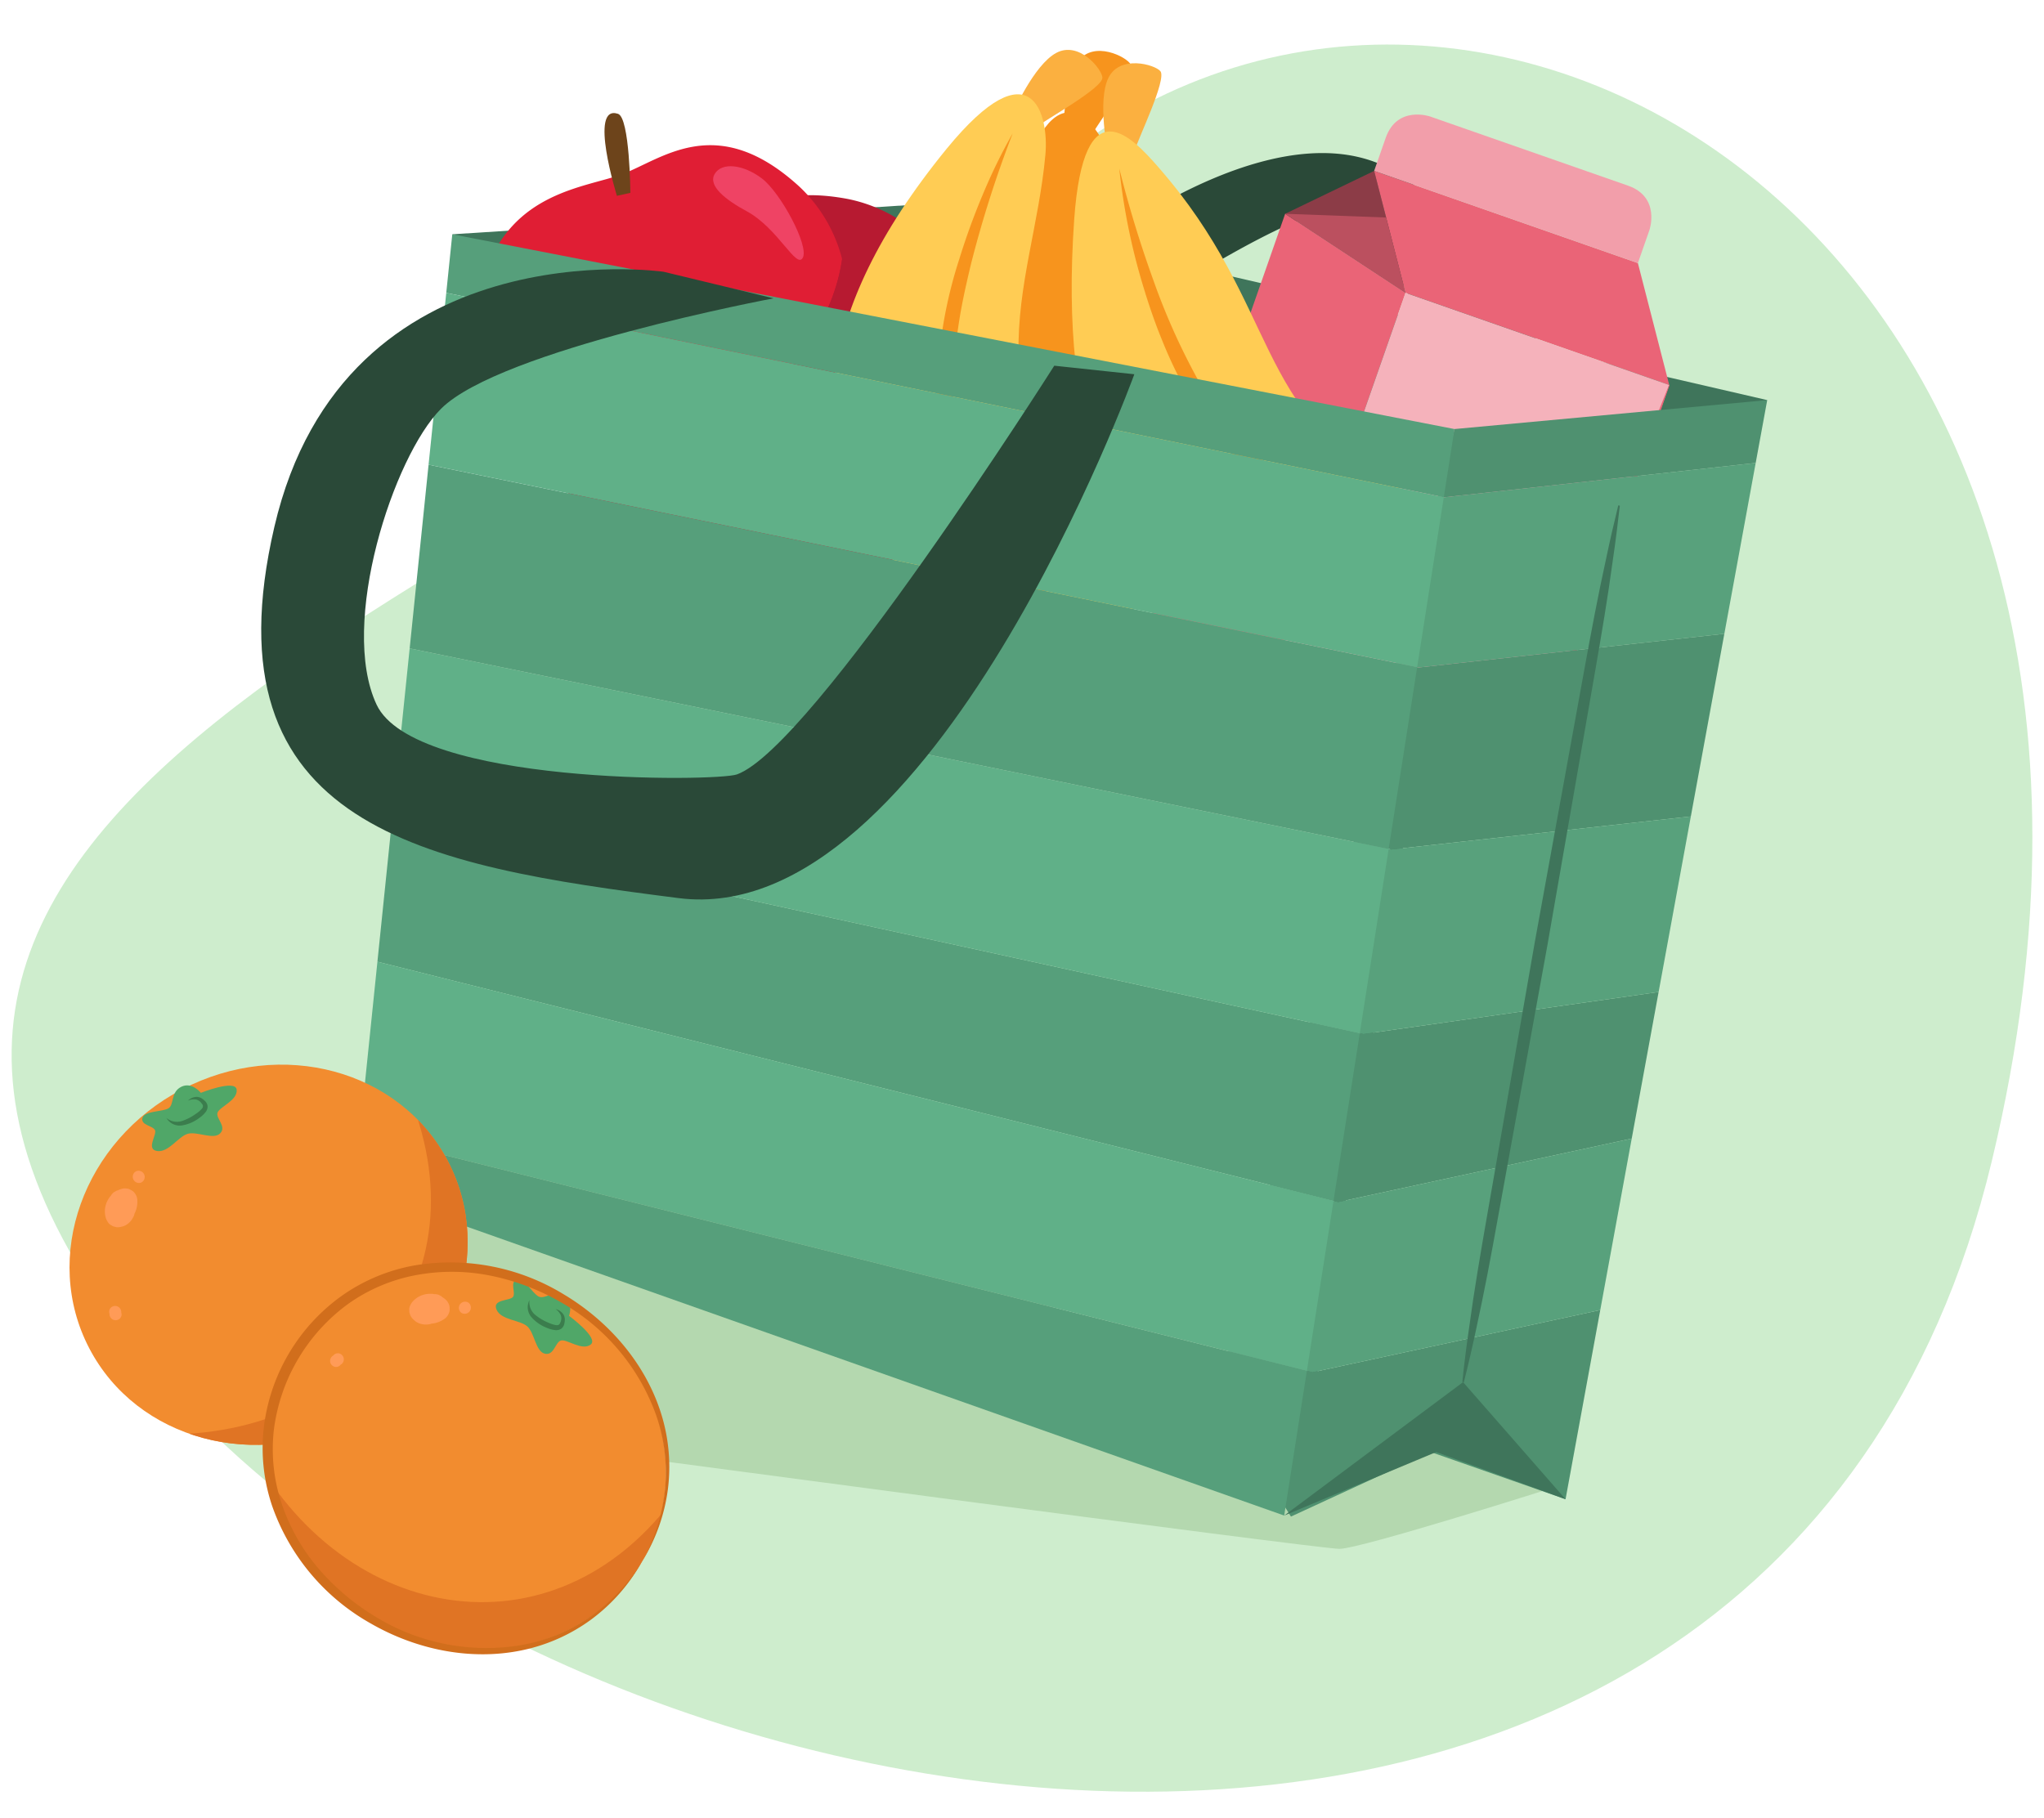 <svg xmlns="http://www.w3.org/2000/svg" xmlns:xlink="http://www.w3.org/1999/xlink" width="380" height="338" viewBox="0 0 380 338"><defs><clipPath id="a"><ellipse cx="49.935" cy="233.316" rx="37.604" ry="34.705" transform="translate(-102.354 49.637) rotate(-27.582)" fill="#f28c2f"/></clipPath><clipPath id="b"><ellipse cx="86.935" cy="271.316" rx="34.705" ry="37.604" transform="translate(-191.05 208.909) rotate(-59.581)" fill="#f28c2f"/></clipPath></defs><path d="M193.3,32.843C271.881-35.512,411.871,43.036,370.278,215.98S92.2,345.9,20.309,244.269,107.558,107.42,193.3,32.843Z" fill="#ceedcd"/><path d="M103,269s142,19,146,19,40.235-11.529,40.235-11.529L162,231,76.059,212.941l-4.235,26.824L101,270Z" fill="#b4d8af"/><path d="M205,45s35-27,56-12a74.123,74.123,0,0,1,27,36.353l-19.765.706S257,38,248,39s-32,16-32,16l-17-5Z" fill="#2a4938"/><polygon points="84.085 43.564 171 38 328.545 74.396 251.264 102.667 84.085 43.564" fill="#3f755b"/><path d="M239.855,279.977q.636-6.278,1.479-12.522.793-6.252,1.731-12.48c1.238-8.307,2.6-16.595,3.89-24.893l7.856-49.773,8.151-49.726c1.366-8.286,2.689-16.58,4.124-24.855l1.1-6.2,1.172-6.191q1.151-6.195,2.493-12.358l.29.046c-.446,4.182-.94,8.355-1.507,12.517l-.828,6.246-.9,6.236c-1.232,8.308-2.576,16.6-3.876,24.895l-7.849,49.774-8.144,49.727c-1.374,8.285-2.681,16.581-4.11,24.857q-1.072,6.207-2.269,12.4-1.163,6.192-2.521,12.353Z" fill="#3f755b"/><path d="M171.483,44.256a27.979,27.979,0,0,0-13.924-7.271c-19.148-3.575-23.718,7.58-28.255,14.194-2.382-3.446-6-8.253-7.462-7.906-4.037.962,1.662,7.173,5.281,10.672-4.957,5.574-14.052,13.341-10.6,27.75a39.915,39.915,0,0,0,3.775,9.577c14.2,26.411,50.065,16.315,58.483,6.45,4.732-5.691,7.267-10.8,8.138-18.513C187.129,71.93,182.662,54.591,171.483,44.256Z" fill="#b71a31"/><polygon points="235.589 127.995 213.217 113.296 238.927 39.75 261.299 54.449 235.589 127.995" fill="#ea6477"/><polygon points="261.299 54.449 255.469 31.778 238.927 39.75 261.299 54.449" fill="#8c3c47"/><polygon points="255.469 31.778 304.499 48.918 310.33 71.589 261.299 54.449 255.469 31.778" fill="#ea6477"/><path d="M304.5,48.918l2.142-6.127s2.143-6.13-3.986-8.272L265.883,21.664s-6.13-2.143-8.272,3.987l-2.142,6.127Z" fill="#f29eaa"/><rect x="234.004" y="73.822" width="77.91" height="51.94" transform="translate(88.681 324.529) rotate(-70.731)" fill="#f5b2bb"/><path d="M310.377,71.606,297.569,108.4l-12.9,36.757-.095-.033,2.824-9.33,2.989-9.272c2.011-6.175,4.166-12.3,6.241-18.452,2.205-6.106,4.341-12.237,6.612-18.322l3.438-9.114,3.607-9.056Z" fill="#ea6477"/><path d="M304.5,48.918l2.142-6.128s2.143-6.129-3.986-8.272L265.882,21.664s-6.13-2.143-8.272,3.986l-2.142,6.128L238.926,39.75,213.216,113.3,235.588,128l49.03,17.14,25.711-73.546Z" fill="none"/><polygon points="238.926 39.75 257.697 40.445 261.299 54.449 238.926 39.75" fill="#bb505f"/><path d="M114.676,79.46c19.92,5.431,39.239-12.836,41.88-31.292a27.977,27.977,0,0,0-8-13.518c-15.337-14-25.42-5.041-32.916-2.252-6.745,2.51-20.423,3.223-25.526,18.61C91.844,60.636,97.57,74.8,114.676,79.46Z" fill="#e01e34"/><path d="M114.676,79.46C97.57,74.8,91.844,60.636,90.115,51.008a39.935,39.935,0,0,0-1.84,10.129c-1.854,29.93,33.942,40.257,46.3,36.311,7.021-2.34,11.866-5.342,16.674-11.441,4.017-6.075,9.362-23.163,5.311-37.839C153.915,66.624,134.6,84.891,114.676,79.46Z" fill="#b71a31"/><path d="M141.645,33.184c3.446,2.6,8.762,12.449,7.618,14.712-1.163,2.3-4.589-5.446-10.415-8.6-3.87-2.093-7.319-4.72-5.972-6.966C134.2,30.125,138.14,30.54,141.645,33.184Z" fill="#ef4364"/><path d="M114.693,36.412s-5.332-17.09.2-15.248c2.2.733,2.3,14.694,2.3,14.694Z" fill="#6d441b"/><path d="M202.7,25.525c.911-1.9,8.443-11.861,7.5-13.565-.785-1.413-6.754-4.441-9.684-.677s-2.787,13.759-2.787,13.759Z" fill="#f7941d"/><path d="M206.4,29.409c8.415,24.54,3.737,48.134,48.722,69.51,8.633,8.221-3.617,15.122-13.935,16.361-8.422,1.012-73.288-.352-51.991-79.388C195.745,11.743,203.981,22.348,206.4,29.409Z" fill="#f7941d"/><path d="M251.585,109.913s-6.828-.946.043-6.422,6.082,2.909,4.231,4.826A5.385,5.385,0,0,1,251.585,109.913Z" fill="#f7941d"/><path d="M199.226,28.258c-.217,5.264-.258,46.607,17.154,61.754s31.261,15.719,31.261,15.719" fill="#f7941d"/><path d="M210.967,27.982c.529-2.044,6.013-13.26,4.757-14.75-1.042-1.237-7.48-3.064-9.634,1.192s-.1,14.038-.1,14.038Z" fill="#fbb040"/><path d="M215.35,31.084C238,57,233,77,259.69,90.491c1.48.748,3.115,1.231,4.218,2.47,5.5,6.182-4.054,13.858-12.954,16.732-8.071,2.608-57,12.7-51.246-68.949C201.5,15.789,210.437,25.463,215.35,31.084Z" fill="#ffcc54"/><path d="M260.127,102.433s-6.882.38-1.188-6.311,6.526,1.689,5.077,3.925A5.387,5.387,0,0,1,260.127,102.433Z" fill="#9e6a3f"/><path d="M208.086,31.33a211.2,211.2,0,0,0,6.344,20.791,123.42,123.42,0,0,0,8.89,19.589,62.789,62.789,0,0,0,6.07,8.7,33.85,33.85,0,0,0,7.794,6.875c3.071,1.875,6.174,3.816,9.217,5.8,1.523.993,3.045,1.989,4.552,3.013l2.263,1.532,1.129.771.568.382.287.184c.078.041.239.16.255.117.04.07-.09.008-.123.007l-.165-.051-.326-.113-.645-.24c-.431-.161-.853-.337-1.274-.516-.842-.356-1.684-.715-2.512-1.1-1.666-.748-3.309-1.539-4.945-2.342-3.273-1.618-6.483-3.281-9.694-5.06a33.805,33.805,0,0,1-8.625-7.329,56,56,0,0,1-6.358-9.176,82.5,82.5,0,0,1-4.774-9.981c-1.4-3.4-2.564-6.887-3.615-10.394A118.06,118.06,0,0,1,208.086,31.33Z" fill="#f7941d"/><path d="M192.557,23.715c1.611-1.365,12.558-7.368,12.391-9.31-.139-1.611-4.346-6.816-8.56-4.58s-8.173,11.414-8.173,11.414Z" fill="#fbb040"/><path d="M194.35,28.776c-2.362,25.835-16.284,45.45,16.018,83.361,4.513,11.033-9.488,12.318-19.41,9.227-8.1-2.522-66.728-30.307-14.958-93.711C191.854,8.3,195.03,21.342,194.35,28.776Z" fill="#ffcc54"/><path d="M202.639,120.72s-5.843-3.657,2.667-5.842,4.36,5.143,1.886,6.135A5.388,5.388,0,0,1,202.639,120.72Z" fill="#9e6a3f"/><path d="M188.273,24.79A211.958,211.958,0,0,0,180.591,48.8c-.977,4.067-1.908,8.14-2.478,12.258a71.7,71.7,0,0,0-.9,12.347,46.634,46.634,0,0,0,.452,6.1,36,36,0,0,0,1.411,5.879c.142.482.355.934.529,1.4a14.679,14.679,0,0,0,.6,1.4l1.326,2.821c.962,1.838,1.888,3.7,2.953,5.486a73.317,73.317,0,0,0,7.129,10.225,51.29,51.29,0,0,0,4.268,4.58,35.217,35.217,0,0,0,4.875,3.982,29.153,29.153,0,0,1-5.413-3.348,46.882,46.882,0,0,1-4.815-4.217,62.856,62.856,0,0,1-8.034-9.99c-1.208-1.772-2.259-3.64-3.3-5.512a58.293,58.293,0,0,1-2.793-5.88,35.818,35.818,0,0,1-1.632-6.386,48.737,48.737,0,0,1-.552-6.5,84,84,0,0,1,4.13-25.282A127.184,127.184,0,0,1,182.7,36.2,103.259,103.259,0,0,1,188.273,24.79Z" fill="#f7941d"/><polygon points="228.516 251.285 226.368 260.081 240 282 266 270 291.052 278.775 297.506 243.591 244.015 255.163 228.516 251.285" fill="#4f9170"/><polygon points="320.574 117.848 326.401 86.081 268.492 92.47 267.359 92.238 259.771 123.308 263.731 124.119 320.574 117.848" fill="#58a17c"/><polygon points="326.401 86.081 328.545 74.396 270.402 79.78 267.359 92.238 268.492 92.47 326.401 86.081" fill="#4f9170"/><polygon points="243.462 190.085 236.074 220.336 248.777 223.514 303.355 211.707 308.355 184.453 253.477 192.273 243.462 190.085" fill="#4f9170"/><polygon points="263.731 124.119 259.771 123.308 251.658 156.526 258.64 157.956 314.343 151.811 320.574 117.848 263.731 124.119" fill="#4f9170"/><polygon points="251.658 156.526 243.462 190.085 253.477 192.273 308.355 184.453 314.343 151.811 258.64 157.956 251.658 156.526" fill="#58a17c"/><polygon points="236.074 220.336 228.516 251.285 244.015 255.163 297.506 243.591 303.355 211.707 248.777 223.514 236.074 220.336" fill="#58a17c"/><polygon points="238.745 281.811 267 270 291.052 278.775 272 257 238.745 281.811" fill="#3f755b"/><path d="M271.855,256.974q.544-5.159,1.294-10.28.7-5.13,1.544-10.235c1.113-6.809,2.347-13.6,3.515-20.394l7.107-40.776,7.4-40.723c1.242-6.786,2.44-13.58,3.75-20.353l1.01-5.075,1.078-5.064c.7-3.378,1.479-6.743,2.3-10.1l.29.052c-.385,3.435-.817,6.861-1.322,10.275l-.734,5.124-.8,5.112c-1.107,6.81-2.326,13.6-3.5,20.4l-7.1,40.777-7.393,40.724c-1.249,6.785-2.431,13.581-3.735,20.356q-.978,5.081-2.081,10.14-1.068,5.064-2.331,10.095Z" fill="#3f755b"/><polygon points="70.166 178.829 247.913 223.298 252.798 192.124 72.843 152.82 70.166 178.829" fill="#569f7b"/><polygon points="66.872 210.845 242.962 254.899 247.913 223.298 70.166 178.829 66.872 210.845" fill="#60b088"/><polygon points="65.859 220.689 238.745 281.811 242.962 254.899 66.872 210.845 65.859 220.689" fill="#569f7b"/><polygon points="72.843 152.82 252.798 192.124 258.167 157.859 76.161 120.569 72.843 152.82" fill="#60b088"/><polygon points="270.402 79.78 84.085 43.564 82.964 54.459 268.416 92.454 270.402 79.78" fill="#569f7b"/><polygon points="79.676 86.409 76.161 120.569 258.167 157.859 263.463 124.064 79.676 86.409" fill="#569f7b"/><polygon points="268.416 92.454 82.964 54.459 79.676 86.409 263.463 124.064 268.416 92.454" fill="#60b088"/><path d="M210.882,69.588S173.353,173,126.176,167,38,154,51,98s72.353-47.471,72.353-47.471l20.471,4.942S93,65,82,76c-8.86,8.86-19,40-12,55s63.233,14.345,67,13c14-5,59-76,59-76Z" fill="#2a4938"/><ellipse cx="49.935" cy="233.316" rx="37.604" ry="34.705" transform="translate(-102.354 49.637) rotate(-27.582)" fill="#f28c2f"/><g clip-path="url(#a)"><path d="M26,266.491c40.331,21.384,90.871-22.349,49.273-64.594C91.675,238.449,64.2,269.64,26,266.491Z" fill="#e07424"/><path d="M25.062,221.872a1.741,1.741,0,0,0-.677-.57,1.752,1.752,0,0,0-.822-.3,2.294,2.294,0,0,0-1.2.148,1.868,1.868,0,0,0-.4.165c-.021.012-.044.029-.066.041-.066.022-.136,0-.2.034l-.535.307a2.288,2.288,0,0,0-.553.649c-.02.021-.041.039-.06.059-.049.053-.1.108-.139.165a5.547,5.547,0,0,0-.51.85,2.448,2.448,0,0,0-.157.4,4.889,4.889,0,0,0-.227.961,4.392,4.392,0,0,0,.258,1.982l.306.535a1.735,1.735,0,0,0,.678.57,1.155,1.155,0,0,0,.538.226,1.719,1.719,0,0,0,.881.086.876.876,0,0,0,.183-.025,5.915,5.915,0,0,0,.656-.173.607.607,0,0,0,.07-.029,2.954,2.954,0,0,0,.8-.492,3.453,3.453,0,0,0,.614-.675,5.443,5.443,0,0,0,.367-.653A3.755,3.755,0,0,0,25,225.7c.006-.023.011-.047.018-.07.05-.09.1-.18.139-.274a4.974,4.974,0,0,0,.364-2.347A2.307,2.307,0,0,0,25.062,221.872Z" fill="#ff9b57"/><path d="M25.358,217.765a1.152,1.152,0,0,0,.869,2.132A1.152,1.152,0,0,0,25.358,217.765Z" fill="#ff9b57"/><path d="M20.987,242.913a1.062,1.062,0,0,0-.623,1.361,1.136,1.136,0,0,0,1.55,1.135,1.064,1.064,0,0,0,.623-1.361A1.136,1.136,0,0,0,20.987,242.913Z" fill="#ff9b57"/></g><path d="M28.821,210.163c.374.869-1.735,3.542.389,3.863s3.9-2.658,5.655-3.19,4.847,1.193,6.083-.108-.92-2.8-.49-3.878,3.749-2.25,3.54-4.231-6.657.59-6.657.59-1.666-2.128-3.663-1.115-1.26,3.332-2.371,4-4.486.436-4.827,1.8S28.447,209.294,28.821,210.163Z" fill="#50a768"/><path d="M30.958,207.9a3.046,3.046,0,0,0,2.821.562,9.459,9.459,0,0,0,2.667-1.375,5.234,5.234,0,0,0,1.085-.931.642.642,0,0,0-.01-.928,1.817,1.817,0,0,0-1.08-.786,2.822,2.822,0,0,0-1.5.212,2.448,2.448,0,0,1,1.526-.694,1.8,1.8,0,0,1,.916.211,3.331,3.331,0,0,1,.712.547,1.536,1.536,0,0,1,.491.926,1.656,1.656,0,0,1-.291,1.048,5.256,5.256,0,0,1-1.284,1.212,7.261,7.261,0,0,1-3.09,1.348A2.839,2.839,0,0,1,30.958,207.9Z" fill="#3b7d4d"/><ellipse cx="86.935" cy="271.316" rx="34.705" ry="37.604" transform="translate(-191.05 208.909) rotate(-59.581)" fill="#f28c2f"/><g clip-path="url(#b)"><path d="M46.118,268.6c3.237,45.535,67.106,65.222,80.89,7.558C104.7,309.434,63.687,302.658,46.118,268.6Z" fill="#e07424"/><path d="M83.46,244.158a1.715,1.715,0,0,0,.124-.876,1.735,1.735,0,0,0-.176-.858,2.286,2.286,0,0,0-.759-.936,1.921,1.921,0,0,0-.35-.25c-.022-.012-.049-.022-.071-.034-.053-.044-.076-.112-.134-.151q-.272-.147-.545-.292a2.294,2.294,0,0,0-.843-.125c-.027,0-.054-.013-.081-.019-.071-.014-.142-.024-.214-.031a5.468,5.468,0,0,0-.991.018,2.463,2.463,0,0,0-.426.081,4.774,4.774,0,0,0-.935.318,4.378,4.378,0,0,0-1.544,1.267c-.1.182-.2.363-.292.544a1.74,1.74,0,0,0-.124.876,1.163,1.163,0,0,0,.093.577,1.737,1.737,0,0,0,.394.793.89.89,0,0,0,.118.142,6.2,6.2,0,0,0,.5.464c.02.016.04.031.061.045a2.988,2.988,0,0,0,.841.416,3.442,3.442,0,0,0,.9.163,5.271,5.271,0,0,0,.748-.035,3.843,3.843,0,0,0,.439-.12c.022-.007.046-.016.069-.022a2.852,2.852,0,0,0,.306-.028,4.983,4.983,0,0,0,2.183-.934A2.32,2.32,0,0,0,83.46,244.158Z" fill="#ff9b57"/><path d="M87.1,242.233a1.152,1.152,0,0,0-1.347,1.867A1.152,1.152,0,0,0,87.1,242.233Z" fill="#ff9b57"/><path d="M63.457,251.852a1.062,1.062,0,0,0-1.484.193,1.136,1.136,0,0,0-.142,1.916,1.064,1.064,0,0,0,1.485-.192A1.137,1.137,0,0,0,63.457,251.852Z" fill="#ff9b57"/></g><path d="M95.382,241.141c-.539.778-3.924.406-3.07,2.378s4.32,1.9,5.7,3.1,1.557,4.743,3.315,5.1,1.888-2.265,3.029-2.47,3.895,1.987,5.464.76-4.028-5.333-4.028-5.333.922-2.541-.995-3.7-3.494.7-4.652.111-2.747-3.574-4.082-3.141S95.921,240.364,95.382,241.141Z" fill="#50a768"/><path d="M98.432,241.756a3.048,3.048,0,0,0,1.018,2.69,9.473,9.473,0,0,0,2.58,1.533,5.231,5.231,0,0,0,1.364.427c.425.027.595-.053.782-.5a1.807,1.807,0,0,0,.093-1.332,2.819,2.819,0,0,0-.973-1.159,2.452,2.452,0,0,1,1.4.927,1.79,1.79,0,0,1,.306.889,3.325,3.325,0,0,1-.086.893,1.536,1.536,0,0,1-.525.907,1.658,1.658,0,0,1-1.044.309,5.278,5.278,0,0,1-1.708-.447,7.272,7.272,0,0,1-2.78-1.907A2.838,2.838,0,0,1,98.432,241.756Z" fill="#3b7d4d"/><path d="M119.363,290.356A33.814,33.814,0,0,1,110,301.073a33.106,33.106,0,0,1-13.09,5.817c-9.5,1.941-19.564-.179-27.934-4.986A40.352,40.352,0,0,1,50.61,280.072,33.668,33.668,0,0,1,49.025,265.6,35.248,35.248,0,0,1,63.468,241a33.66,33.66,0,0,1,13.412-5.668,40.364,40.364,0,0,1,28.016,5.4c8.277,4.968,15.03,12.724,17.966,21.967a33.1,33.1,0,0,1,1.3,14.266,33.807,33.807,0,0,1-4.8,13.4,34.968,34.968,0,0,0,4.27-13.458,32.336,32.336,0,0,0-1.7-13.9,39.337,39.337,0,0,0-17.814-20.947,43.442,43.442,0,0,0-13.049-4.883,36.342,36.342,0,0,0-13.843-.054,31.8,31.8,0,0,0-12.645,5.436,34.3,34.3,0,0,0-13.659,23.26A31.783,31.783,0,0,0,52.336,279.5a36.333,36.333,0,0,0,6.792,12.062,43.419,43.419,0,0,0,10.622,9.019,39.356,39.356,0,0,0,26.974,5.349,32.359,32.359,0,0,0,12.968-5.288A34.964,34.964,0,0,0,119.363,290.356Z" fill="#d16e1c"/></svg>